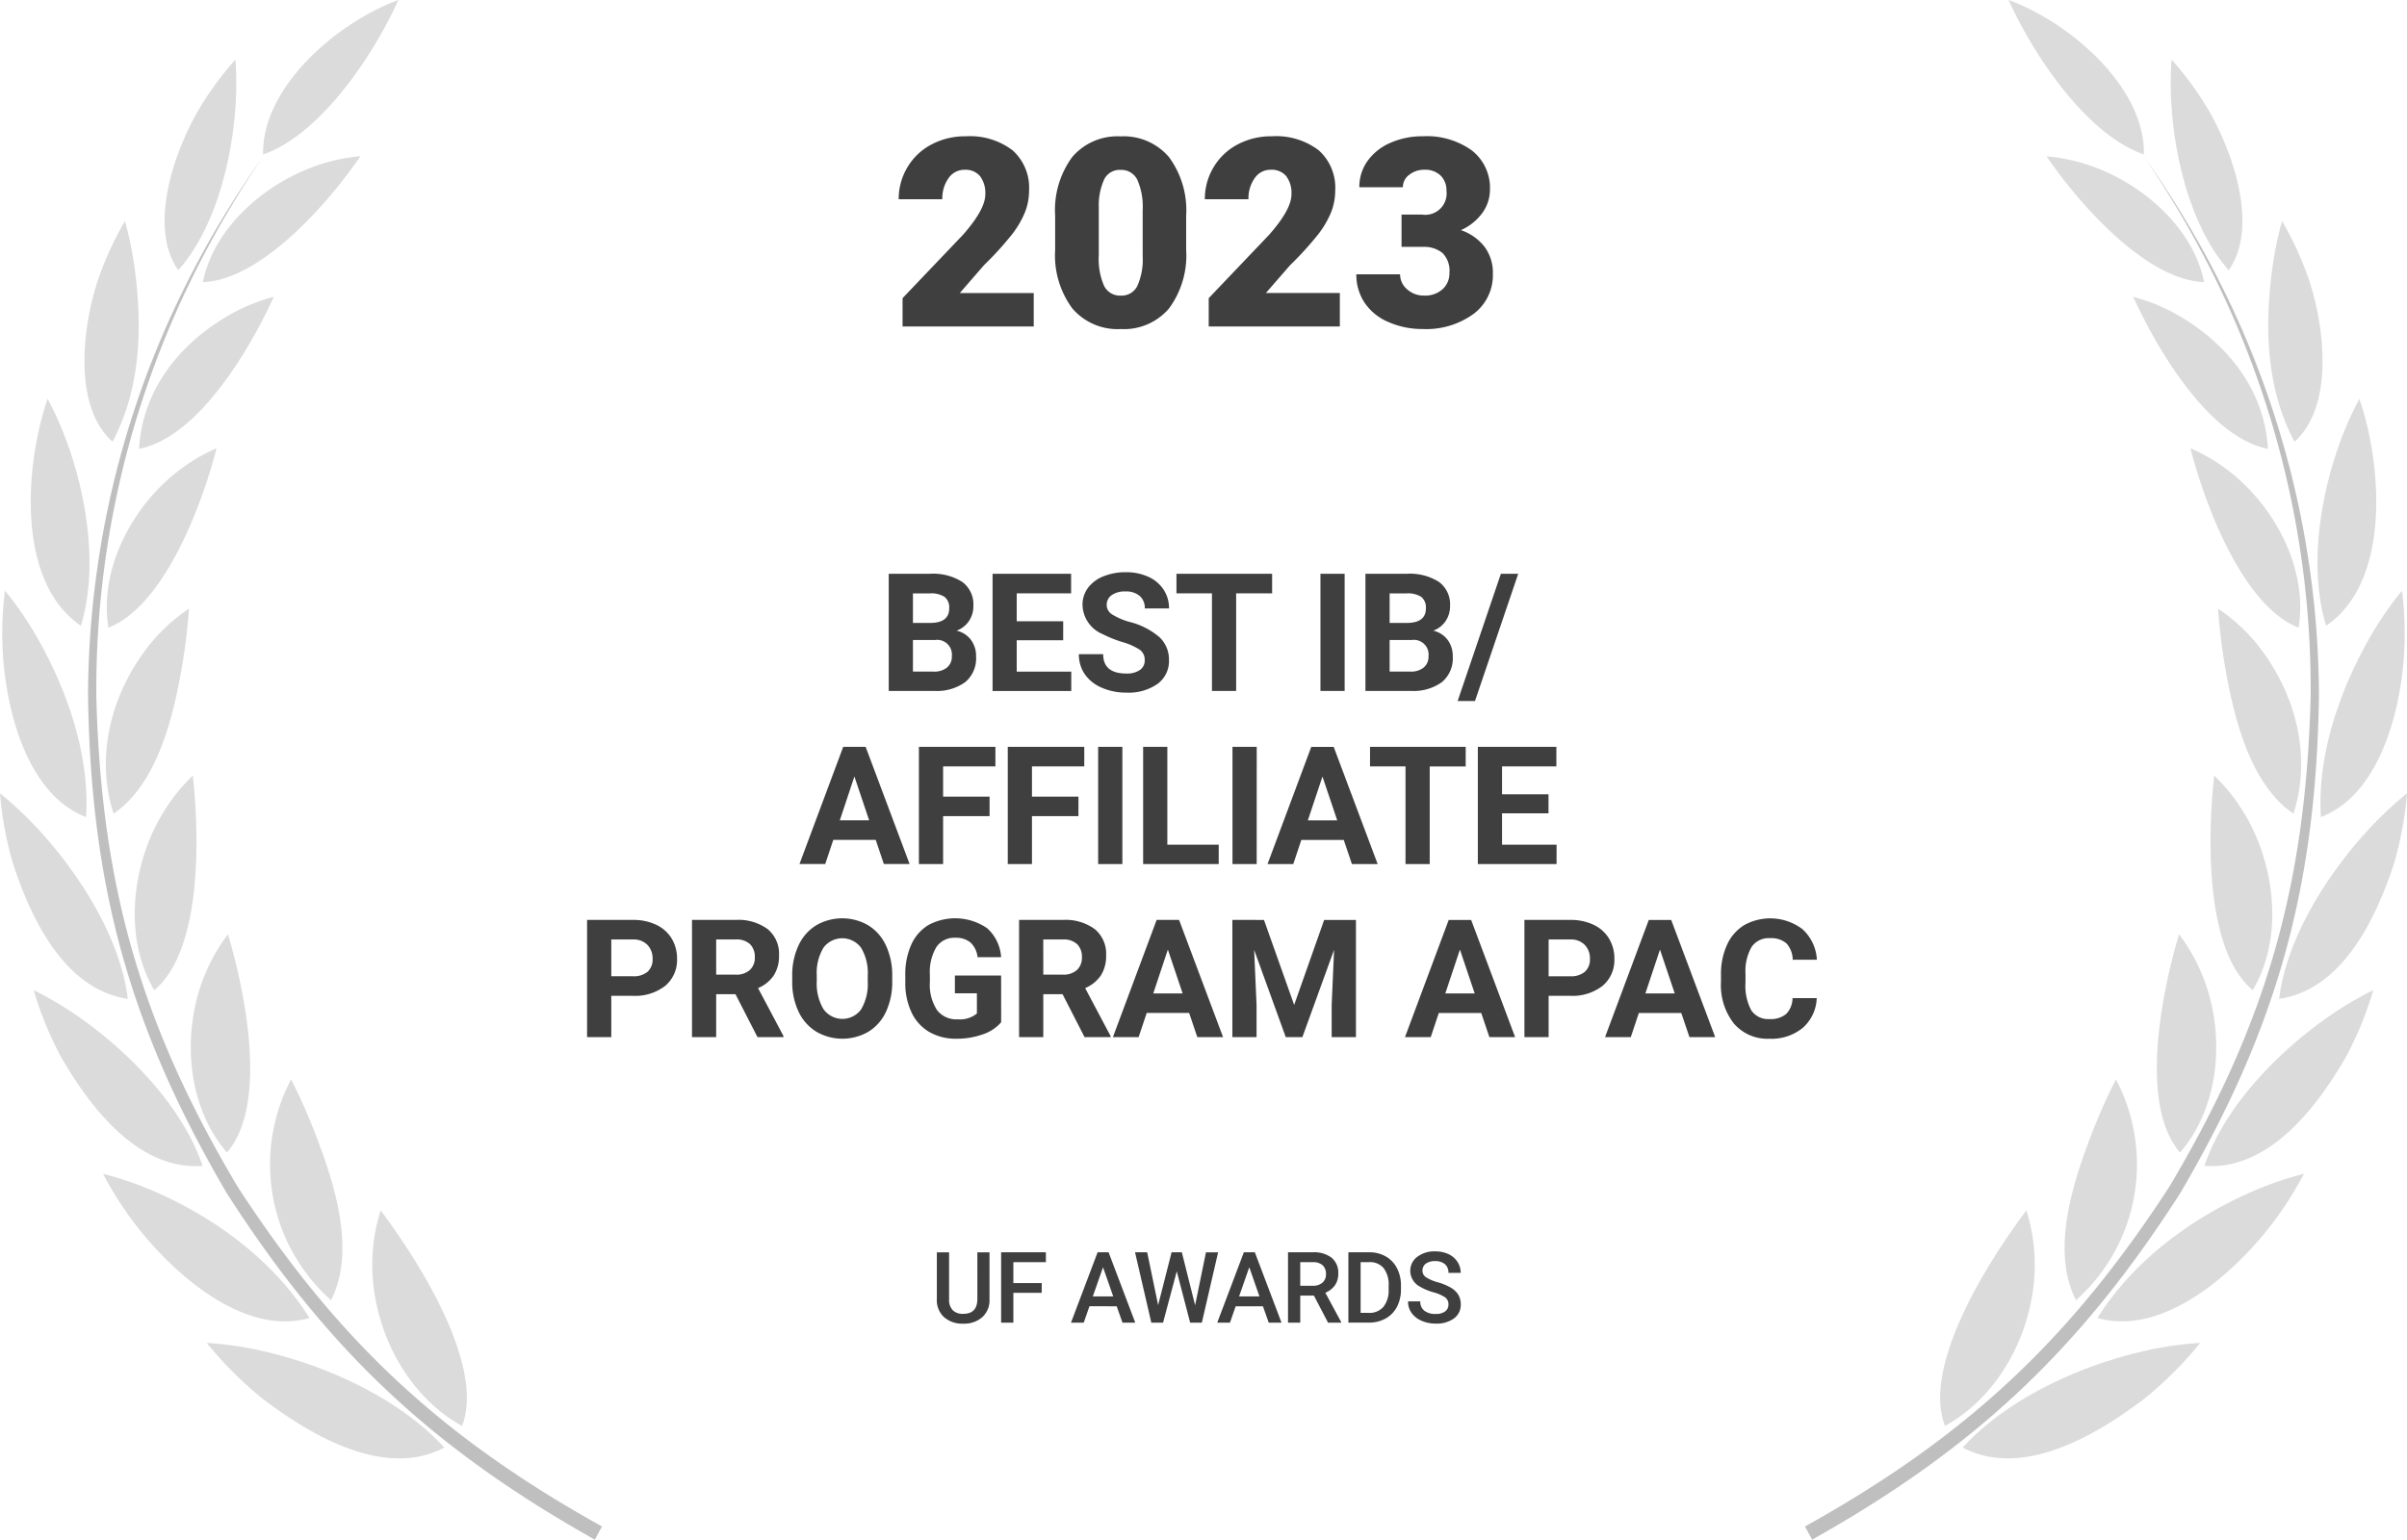 <?xml version="1.0" encoding="UTF-8"?> <svg xmlns="http://www.w3.org/2000/svg" id="Group_42482" data-name="Group 42482" width="236.001" height="151" viewBox="0 0 236.001 151"><g id="Group_42472" data-name="Group 42472" transform="translate(0)"><path id="Path_22478" data-name="Path 22478" d="M104.417,32.205c4.849,2.822,8.43,7.361,8.747,13.069-5.725-1.113-10.771-9.563-13.211-14.907a17.939,17.939,0,0,1,4.464,1.838M109.7,47.741c4.308,3.509,7.38,9.482,6.47,15.07-5.467-2.115-9.2-12.083-10.6-17.593a17.552,17.552,0,0,1,4.134,2.523m2.273,16.549c3.812,4.653,5.564,10.961,3.688,16.761-4.278-2.891-5.868-9.52-6.71-14.437-.319-1.874-.548-3.768-.684-5.664a17.538,17.538,0,0,1,3.706,3.339M111.007,81.3c2.889,4.983,3.683,11.961.668,17.071-4.709-3.915-4.43-15.177-3.78-21.05a18,18,0,0,1,3.113,3.979m-4.115,16c2.065,5.434,1.582,12.449-2.345,16.986-4.048-4.651-1.8-15.71-.1-21.4a17.46,17.46,0,0,1,2.44,4.417m-6.925,14.6a17.8,17.8,0,0,1-5.619,16.87c-2.479-4.885-.317-11.492,1.535-16.308a57.665,57.665,0,0,1,2.379-5.347,17.256,17.256,0,0,1,1.7,4.785M90.3,125.117c.063,6.215-3.183,12.889-8.8,15.989-2.291-5.893,4.269-16.212,7.977-21.133a17.326,17.326,0,0,1,.819,5.144m5.782-107.5c4.906,1.785,9.8,6.061,10.823,11.307-5.734-.216-12.313-7.751-15.448-12.342a18.056,18.056,0,0,1,4.625,1.035M90.11,5.734C92.462,9.618,96.5,14.844,101,16.4c.152-6.478-7.076-12.871-13.268-15.148A44.3,44.3,0,0,0,90.11,5.734m23.425,22.291c-.7,5.659-.473,11.43,2.23,16.553,3.959-3.536,2.9-11.474,1.426-15.869a31.974,31.974,0,0,0-2.642-5.773,33.868,33.868,0,0,0-1.014,5.088m6.506,17.138c-1.831,5.251-2.836,12.05-1.173,17.459,6.345-4.292,5.5-15.715,3.264-22.253a32.83,32.83,0,0,0-2.092,4.794m3.187,18.487c-3.031,5.287-5.247,11.646-4.872,17.738,5.6-2.13,7.663-9.908,8.111-15.331a33.715,33.715,0,0,0-.154-6.875,33.37,33.37,0,0,0-3.085,4.468m-.448,19.228c-3.912,4.314-7.805,10.493-8.516,16.342,6.25-.915,9.512-7.963,11.24-13.2a34.319,34.319,0,0,0,1.295-6.957,35.059,35.059,0,0,0-4.018,3.814m-4.052,18.356c-4.817,3.433-9.888,8.708-11.792,14.37,6.368.455,11.067-5.831,13.854-10.647a34.163,34.163,0,0,0,2.705-6.592,33.725,33.725,0,0,0-4.767,2.869m-7.341,16.986c-5.96,2.65-11.486,6.8-14.941,12.3,6.169,1.749,12.645-3.821,16.224-8.111a34.716,34.716,0,0,0,4.025-6.032,33.247,33.247,0,0,0-5.308,1.847m-10.594,15.594c-6.207,1.443-13.238,4.669-17.558,9.411,5.917,3.125,13.254-1.312,17.872-4.838a36.995,36.995,0,0,0,5.415-5.425,33.527,33.527,0,0,0-5.73.852m2.954-121.649c.41,5.166,2.035,11.593,5.571,15.588,3.015-4.276.342-11.753-2-15.737A29.889,29.889,0,0,0,103.711,7.1a33.818,33.818,0,0,0,.036,5.068" transform="translate(109.202 -1.253)" fill="#dbdbdb"></path><path id="Path_22479" data-name="Path 22479" d="M108.451,8.075a96.275,96.275,0,0,1,8.491,15.211,91.459,91.459,0,0,1,7.814,37.7c-.482,18.5-4.353,32.108-13.859,48.07-9.77,15.046-19.935,24.535-35.724,33.322.235.43.473.858.709,1.288,15.987-8.976,26.259-18.648,36.08-33.973,9.5-16.2,13.315-30,13.607-48.708a90.758,90.758,0,0,0-8.355-37.814,95.024,95.024,0,0,0-8.763-15.093" transform="translate(101.8 7.337)" fill="#bfbfbf"></path><path id="Path_22480" data-name="Path 22480" d="M22.382,32.205c-4.849,2.822-8.43,7.361-8.747,13.069,5.725-1.113,10.771-9.563,13.211-14.907a17.939,17.939,0,0,0-4.464,1.838M17.1,47.741c-4.308,3.509-7.38,9.482-6.47,15.07,5.467-2.115,9.2-12.083,10.6-17.593A17.552,17.552,0,0,0,17.1,47.741M14.825,64.29c-3.812,4.653-5.564,10.961-3.688,16.761,4.278-2.891,5.868-9.52,6.71-14.437.319-1.874.548-3.768.684-5.664a17.538,17.538,0,0,0-3.706,3.339M15.792,81.3c-2.889,4.983-3.683,11.961-.668,17.071,4.709-3.915,4.43-15.177,3.78-21.05A18,18,0,0,0,15.792,81.3m4.115,16c-2.065,5.434-1.582,12.449,2.345,16.986,4.048-4.651,1.8-15.71.1-21.4a17.46,17.46,0,0,0-2.44,4.417m6.925,14.6a17.8,17.8,0,0,0,5.619,16.87c2.479-4.885.317-11.492-1.535-16.308a57.669,57.669,0,0,0-2.379-5.347,17.256,17.256,0,0,0-1.7,4.785M36.5,125.117c-.063,6.215,3.183,12.889,8.8,15.989,2.291-5.893-4.269-16.212-7.977-21.133a17.327,17.327,0,0,0-.819,5.144m-5.782-107.5c-4.906,1.785-9.8,6.061-10.823,11.307C25.623,28.7,32.2,21.168,35.339,16.577a18.056,18.056,0,0,0-4.625,1.035M36.689,5.734C34.336,9.618,30.3,14.844,25.8,16.4,25.646,9.923,32.874,3.53,39.065,1.253a44.3,44.3,0,0,1-2.377,4.481M13.263,28.025c.7,5.659.473,11.43-2.23,16.553C7.074,41.043,8.136,33.1,9.607,28.71a31.975,31.975,0,0,1,2.642-5.773,33.865,33.865,0,0,1,1.014,5.088M6.757,45.163c1.831,5.251,2.836,12.05,1.173,17.459-6.345-4.292-5.5-15.715-3.264-22.253a32.831,32.831,0,0,1,2.092,4.794M3.57,63.65C6.6,68.937,8.817,75.3,8.442,81.388,2.843,79.258.779,71.48.331,66.057a33.715,33.715,0,0,1,.154-6.875A33.372,33.372,0,0,1,3.57,63.65m.448,19.228c3.912,4.314,7.805,10.493,8.516,16.342-6.25-.915-9.515-7.963-11.24-13.2A34.163,34.163,0,0,1,0,79.064a35.054,35.054,0,0,1,4.018,3.814M8.07,101.234c4.817,3.433,9.888,8.708,11.792,14.37-6.368.455-11.067-5.831-13.854-10.647A34.164,34.164,0,0,1,3.3,98.365a33.724,33.724,0,0,1,4.767,2.869m7.341,16.986c5.96,2.65,11.486,6.8,14.941,12.3-6.169,1.749-12.645-3.821-16.224-8.111a34.713,34.713,0,0,1-4.025-6.032,33.249,33.249,0,0,1,5.308,1.847m10.594,15.594c6.207,1.443,13.238,4.669,17.558,9.411-5.917,3.125-13.254-1.312-17.872-4.838a37,37,0,0,1-5.415-5.425,33.527,33.527,0,0,1,5.73.852M23.052,12.165c-.41,5.166-2.035,11.593-5.571,15.588-3.015-4.276-.342-11.753,2-15.737A29.889,29.889,0,0,1,23.088,7.1a33.818,33.818,0,0,1-.036,5.068" transform="translate(0 -1.253)" fill="#dbdbdb"></path><path id="Path_22481" data-name="Path 22481" d="M20.931,8.075A96.276,96.276,0,0,0,12.44,23.286a91.459,91.459,0,0,0-7.814,37.7c.482,18.5,4.353,32.108,13.856,48.07,9.773,15.046,19.935,24.535,35.726,33.322-.235.43-.473.858-.709,1.288-15.987-8.976-26.259-18.648-36.08-33.973-9.5-16.2-13.315-30-13.607-48.708a90.758,90.758,0,0,1,8.355-37.814A95.026,95.026,0,0,1,20.931,8.075" transform="translate(4.819 7.337)" fill="#bfbfbf"></path></g><path id="Path_36013" data-name="Path 36013" d="M-22.9-4.424H-35.761V-7.2l5.923-6.214q2.189-2.488,2.189-3.953a2.746,2.746,0,0,0-.519-1.806,1.854,1.854,0,0,0-1.506-.619,1.877,1.877,0,0,0-1.582.827,3.4,3.4,0,0,0-.607,2.065h-4.277a6.03,6.03,0,0,1,.848-3.126,5.941,5.941,0,0,1,2.354-2.242,7,7,0,0,1,3.366-.808,6.888,6.888,0,0,1,4.6,1.377,4.91,4.91,0,0,1,1.614,3.953,5.73,5.73,0,0,1-.4,2.115,9.273,9.273,0,0,1-1.259,2.16,31.678,31.678,0,0,1-2.752,3.025l-2.379,2.741H-22.9Zm14.946-7.515A8.768,8.768,0,0,1-9.635-6.192a5.8,5.8,0,0,1-4.727,2.021A5.831,5.831,0,0,1-19.12-6.2,8.755,8.755,0,0,1-20.8-11.939V-15.3a8.768,8.768,0,0,1,1.677-5.746,5.814,5.814,0,0,1,4.739-2.021,5.816,5.816,0,0,1,4.746,2.033,8.776,8.776,0,0,1,1.683,5.746Zm-4.265-3.9a6.547,6.547,0,0,0-.519-2.962,1.735,1.735,0,0,0-1.645-.979,1.694,1.694,0,0,0-1.6.909,6.168,6.168,0,0,0-.538,2.753v4.7a6.6,6.6,0,0,0,.519,3.012,1.741,1.741,0,0,0,1.645.954,1.718,1.718,0,0,0,1.607-.928,6.3,6.3,0,0,0,.532-2.911ZM7.114-4.424H-5.743V-7.2L.179-13.416Q2.369-15.9,2.369-17.37a2.746,2.746,0,0,0-.519-1.806,1.854,1.854,0,0,0-1.506-.619,1.877,1.877,0,0,0-1.582.827A3.4,3.4,0,0,0-1.845-16.9H-6.123a6.03,6.03,0,0,1,.848-3.126A5.941,5.941,0,0,1-2.921-22.27a7,7,0,0,1,3.366-.808,6.888,6.888,0,0,1,4.6,1.377,4.91,4.91,0,0,1,1.614,3.953,5.73,5.73,0,0,1-.4,2.115,9.273,9.273,0,0,1-1.259,2.16,31.677,31.677,0,0,1-2.752,3.025L-.137-7.708H7.114ZM13.163-15.4h2.012a2.09,2.09,0,0,0,2.392-2.336A2.018,2.018,0,0,0,17-19.22a2.162,2.162,0,0,0-1.607-.575,2.315,2.315,0,0,0-1.474.493,1.5,1.5,0,0,0-.626,1.225H9.025a4.351,4.351,0,0,1,.81-2.589,5.347,5.347,0,0,1,2.246-1.774,7.693,7.693,0,0,1,3.157-.638,7.557,7.557,0,0,1,4.834,1.4,4.657,4.657,0,0,1,1.759,3.852,3.879,3.879,0,0,1-.728,2.242,5.184,5.184,0,0,1-2.12,1.711,4.954,4.954,0,0,1,2.3,1.61,4.235,4.235,0,0,1,.835,2.671,4.742,4.742,0,0,1-1.9,3.94,7.89,7.89,0,0,1-4.986,1.478,8.185,8.185,0,0,1-3.36-.688A5.262,5.262,0,0,1,9.531-6.767a4.951,4.951,0,0,1-.8-2.772h4.29a1.915,1.915,0,0,0,.683,1.465,2.415,2.415,0,0,0,1.683.619,2.53,2.53,0,0,0,1.8-.625,2.087,2.087,0,0,0,.671-1.6,2.44,2.44,0,0,0-.7-1.97,2.914,2.914,0,0,0-1.924-.581H13.163Z" transform="translate(124.255 36.444)" fill="#3f3f3f"></path><path id="Path_36015" data-name="Path 36015" d="M-26.4-8.554v4.608A2.237,2.237,0,0,1-27.1-2.2a2.68,2.68,0,0,1-1.877.642A2.7,2.7,0,0,1-30.862-2.2a2.248,2.248,0,0,1-.7-1.755v-4.6h1.2v4.613a1.464,1.464,0,0,0,.351,1.056,1.372,1.372,0,0,0,1.035.365q1.386,0,1.386-1.459V-8.554Zm5.117,3.974H-24.06v2.922h-1.2v-6.9h4.39v.966H-24.06v2.051h2.781Zm7.354,1.317H-16.6l-.56,1.606H-18.41l2.61-6.9h1.077l2.615,6.9h-1.253Zm-2.34-.966h2l-1-2.861Zm10.029.867,1.063-5.191h1.191l-1.595,6.9H-6.725L-8.039-6.692-9.382-1.658h-1.153l-1.595-6.9h1.191l1.073,5.181,1.319-5.181h1.006Zm6.65.1H-2.263l-.56,1.606H-4.071l2.61-6.9H-.383l2.615,6.9H.979Zm-2.34-.966h2l-1-2.861ZM5.408-4.31H4.069v2.652h-1.2v-6.9H5.3a2.83,2.83,0,0,1,1.846.536,1.893,1.893,0,0,1,.65,1.55A1.938,1.938,0,0,1,7.46-5.309a2.128,2.128,0,0,1-.933.718L8.079-1.719v.061H6.793ZM4.069-5.276H5.3a1.374,1.374,0,0,0,.949-.305,1.064,1.064,0,0,0,.342-.836,1.133,1.133,0,0,0-.316-.857,1.342,1.342,0,0,0-.942-.313H4.069ZM8.788-1.658v-6.9h2.041a3.206,3.206,0,0,1,1.625.407,2.78,2.78,0,0,1,1.1,1.156,3.662,3.662,0,0,1,.389,1.714v.346a3.647,3.647,0,0,1-.392,1.724A2.746,2.746,0,0,1,12.435-2.06a3.354,3.354,0,0,1-1.659.4Zm1.2-5.93v4.973h.783a1.8,1.8,0,0,0,1.45-.59A2.565,2.565,0,0,0,12.736-4.9v-.384A2.632,2.632,0,0,0,12.247-7a1.735,1.735,0,0,0-1.419-.592ZM18.6-3.434a.832.832,0,0,0-.32-.7,3.858,3.858,0,0,0-1.156-.5A5.586,5.586,0,0,1,15.8-5.191a1.769,1.769,0,0,1-.944-1.544,1.679,1.679,0,0,1,.681-1.373,2.76,2.76,0,0,1,1.768-.54,2.991,2.991,0,0,1,1.286.265,2.11,2.11,0,0,1,.887.755A1.935,1.935,0,0,1,19.8-6.541H18.6a1.079,1.079,0,0,0-.339-.845,1.4,1.4,0,0,0-.97-.305,1.465,1.465,0,0,0-.914.251.835.835,0,0,0-.325.7.756.756,0,0,0,.351.632,4.05,4.05,0,0,0,1.158.493,5.332,5.332,0,0,1,1.3.545,2.059,2.059,0,0,1,.717.7,1.823,1.823,0,0,1,.228.926,1.64,1.64,0,0,1-.662,1.371,2.876,2.876,0,0,1-1.8.509,3.381,3.381,0,0,1-1.379-.277,2.315,2.315,0,0,1-.978-.765,1.9,1.9,0,0,1-.349-1.137h1.2a1.114,1.114,0,0,0,.389.909,1.707,1.707,0,0,0,1.115.322,1.483,1.483,0,0,0,.942-.253A.817.817,0,0,0,18.6-3.434Z" transform="translate(123.418 131.38)" fill="#3f3f3f"></path><path id="Path_36014" data-name="Path 36014" d="M35.62,18.237V6.744h4.034a5.3,5.3,0,0,1,3.18.8,2.738,2.738,0,0,1,1.084,2.348,2.593,2.593,0,0,1-.435,1.488,2.512,2.512,0,0,1-1.21.943,2.432,2.432,0,0,1,1.4.892,2.633,2.633,0,0,1,.51,1.642,3.03,3.03,0,0,1-1.06,2.51,4.778,4.778,0,0,1-3.021.868Zm2.373-5v3.1h2.033a1.964,1.964,0,0,0,1.309-.4,1.366,1.366,0,0,0,.471-1.1,1.445,1.445,0,0,0-1.637-1.6Zm0-1.673h1.756q1.8-.032,1.8-1.429a1.319,1.319,0,0,0-.455-1.125,2.4,2.4,0,0,0-1.436-.343H37.993Zm14.731,1.7H48.169v3.078h5.347v1.9H45.8V6.744h7.7V8.662H48.169V11.4h4.556Zm7.993,1.965a1.214,1.214,0,0,0-.475-1.03,6.231,6.231,0,0,0-1.708-.758,12.125,12.125,0,0,1-1.954-.785A3.186,3.186,0,0,1,54.619,9.8a2.772,2.772,0,0,1,.526-1.662A3.43,3.43,0,0,1,56.656,7a5.7,5.7,0,0,1,2.211-.41,5.184,5.184,0,0,1,2.2.446,3.5,3.5,0,0,1,1.5,1.259,3.29,3.29,0,0,1,.534,1.847H60.725a1.548,1.548,0,0,0-.5-1.227,2.051,2.051,0,0,0-1.4-.438,2.192,2.192,0,0,0-1.353.367,1.157,1.157,0,0,0-.482.967,1.108,1.108,0,0,0,.566.939,6.4,6.4,0,0,0,1.665.71,7.2,7.2,0,0,1,2.95,1.508,3,3,0,0,1,.925,2.242,2.764,2.764,0,0,1-1.131,2.34,4.959,4.959,0,0,1-3.045.849,5.89,5.89,0,0,1-2.42-.485,3.828,3.828,0,0,1-1.665-1.33,3.4,3.4,0,0,1-.573-1.958h2.381q0,1.9,2.278,1.9a2.219,2.219,0,0,0,1.321-.343A1.116,1.116,0,0,0,60.717,15.221ZM73.21,8.662H69.683v9.575H67.31V8.662H63.83V6.744H73.21Zm7.111,9.575H77.948V6.744h2.373Zm2.037,0V6.744h4.034a5.3,5.3,0,0,1,3.18.8,2.738,2.738,0,0,1,1.084,2.348,2.593,2.593,0,0,1-.435,1.488,2.512,2.512,0,0,1-1.21.943,2.432,2.432,0,0,1,1.4.892,2.633,2.633,0,0,1,.51,1.642,3.03,3.03,0,0,1-1.06,2.51,4.778,4.778,0,0,1-3.021.868Zm2.373-5v3.1h2.033a1.964,1.964,0,0,0,1.309-.4,1.366,1.366,0,0,0,.471-1.1,1.445,1.445,0,0,0-1.637-1.6Zm0-1.673h1.756q1.8-.032,1.8-1.429a1.319,1.319,0,0,0-.455-1.125,2.4,2.4,0,0,0-1.436-.343H84.731ZM93.1,19.223H91.4l4.239-12.48h1.7ZM34.343,32.843h-4.16l-.791,2.368H26.868l4.287-11.493h2.2l4.311,11.493H35.142Zm-3.52-1.918H33.7l-1.447-4.3Zm14.684-.41H40.951v4.7H38.578V23.718h7.5v1.918H40.951V28.6h4.556Zm8.712,0H49.664v4.7H47.291V23.718h7.5v1.918H49.664V28.6h4.556Zm4.307,4.7H56.153V23.718h2.373Zm4.41-1.9h5.038v1.9H60.563V23.718h2.373Zm8.76,1.9H69.323V23.718H71.7Zm8.538-2.368h-4.16l-.791,2.368H72.76l4.287-11.493h2.2l4.311,11.493H81.033Zm-3.52-1.918h2.879l-1.447-4.3Zm15.475-5.289H88.662v9.575H86.289V25.636h-3.48V23.718h9.381Zm8.119,4.594H95.753v3.078H101.1v1.9H93.38V23.718h7.7v1.918H95.753v2.739h4.556ZM8.416,48.136v4.049H6.043V40.692h4.493a5.207,5.207,0,0,1,2.282.474,3.5,3.5,0,0,1,1.515,1.346,3.747,3.747,0,0,1,.53,1.985A3.3,3.3,0,0,1,13.7,47.161a4.833,4.833,0,0,1-3.207.975Zm0-1.918h2.12a2.087,2.087,0,0,0,1.436-.442,1.606,1.606,0,0,0,.494-1.263,1.894,1.894,0,0,0-.5-1.366,1.863,1.863,0,0,0-1.376-.537H8.416Zm12.177,1.76H18.7v4.207H16.329V40.692h4.279a4.844,4.844,0,0,1,3.148.908,3.13,3.13,0,0,1,1.107,2.565,3.53,3.53,0,0,1-.51,1.962,3.478,3.478,0,0,1-1.546,1.251l2.491,4.7v.111H22.752ZM18.7,46.06h1.914A1.962,1.962,0,0,0,22,45.606a1.621,1.621,0,0,0,.49-1.251,1.734,1.734,0,0,0-.463-1.279,1.925,1.925,0,0,0-1.42-.466H18.7Zm17.262.639a6.926,6.926,0,0,1-.6,2.976,4.521,4.521,0,0,1-1.72,1.973,5.092,5.092,0,0,1-5.121.008,4.565,4.565,0,0,1-1.74-1.962,6.728,6.728,0,0,1-.625-2.932v-.568a6.89,6.89,0,0,1,.613-2.988A4.558,4.558,0,0,1,28.5,41.225a5.085,5.085,0,0,1,5.117,0,4.558,4.558,0,0,1,1.732,1.981,6.87,6.87,0,0,1,.613,2.98Zm-2.4-.521a4.829,4.829,0,0,0-.649-2.747,2.294,2.294,0,0,0-3.694-.012,4.774,4.774,0,0,0-.656,2.719v.56a4.889,4.889,0,0,0,.649,2.731,2.274,2.274,0,0,0,3.7.036,4.861,4.861,0,0,0,.649-2.727Zm13.078,4.555a4.119,4.119,0,0,1-1.811,1.188,7.6,7.6,0,0,1-2.594.422,5.147,5.147,0,0,1-2.622-.651,4.347,4.347,0,0,1-1.74-1.89,6.642,6.642,0,0,1-.629-2.913v-.781a7.054,7.054,0,0,1,.581-2.98A4.294,4.294,0,0,1,39.5,41.2a5.53,5.53,0,0,1,5.77.308,4.163,4.163,0,0,1,1.368,2.838h-2.31a2.29,2.29,0,0,0-.7-1.445,2.239,2.239,0,0,0-1.491-.458,2.105,2.105,0,0,0-1.843.908,4.766,4.766,0,0,0-.641,2.7v.734a4.537,4.537,0,0,0,.688,2.731,2.358,2.358,0,0,0,2.017.924,2.635,2.635,0,0,0,1.906-.568V47.891H42.106V46.147h4.532Zm6.023-2.755h-1.89v4.207H48.4V40.692h4.279a4.844,4.844,0,0,1,3.148.908,3.13,3.13,0,0,1,1.107,2.565,3.53,3.53,0,0,1-.51,1.962,3.478,3.478,0,0,1-1.546,1.251l2.491,4.7v.111H54.821Zm-1.89-1.918h1.914a1.962,1.962,0,0,0,1.384-.454,1.621,1.621,0,0,0,.49-1.251,1.734,1.734,0,0,0-.463-1.279,1.925,1.925,0,0,0-1.42-.466H50.771Zm14.3,3.757h-4.16l-.791,2.368H57.6l4.287-11.493h2.2L68.4,52.185H65.874ZM61.556,47.9h2.879l-1.447-4.3Zm10.856-7.207,2.958,8.336,2.942-8.336h3.116V52.185H79.048V49.044l.237-5.423-3.108,8.564H74.547l-3.1-8.557.237,5.415v3.142H69.311V40.692Zm21.3,9.125h-4.16l-.791,2.368H86.237l4.287-11.493h2.2l4.311,11.493H94.511ZM90.192,47.9h2.879l-1.447-4.3Zm10.128.237v4.049H97.947V40.692h4.493a5.207,5.207,0,0,1,2.282.474,3.5,3.5,0,0,1,1.515,1.346,3.747,3.747,0,0,1,.53,1.985,3.3,3.3,0,0,1-1.159,2.664,4.833,4.833,0,0,1-3.207.975Zm0-1.918h2.12a2.087,2.087,0,0,0,1.436-.442,1.606,1.606,0,0,0,.494-1.263,1.894,1.894,0,0,0-.5-1.366,1.863,1.863,0,0,0-1.376-.537H100.32Zm13.007,3.6h-4.16l-.791,2.368h-2.523l4.287-11.493h2.2l4.311,11.493h-2.523Zm-3.52-1.918h2.879l-1.447-4.3Zm16.8.458a4.064,4.064,0,0,1-1.372,2.921,4.826,4.826,0,0,1-3.263,1.066,4.338,4.338,0,0,1-3.484-1.488,6.093,6.093,0,0,1-1.269-4.085v-.7a6.878,6.878,0,0,1,.585-2.921,4.38,4.38,0,0,1,1.673-1.938,5.236,5.236,0,0,1,5.738.391,4.367,4.367,0,0,1,1.408,2.992h-2.373a2.4,2.4,0,0,0-.621-1.614,2.3,2.3,0,0,0-1.625-.5,2.017,2.017,0,0,0-1.776.849,4.748,4.748,0,0,0-.605,2.632v.868a5.081,5.081,0,0,0,.566,2.723,1.98,1.98,0,0,0,1.784.86,2.346,2.346,0,0,0,1.641-.5,2.262,2.262,0,0,0,.621-1.551Z" transform="translate(51.519 49.532)" fill="#3f3f3f"></path></svg> 